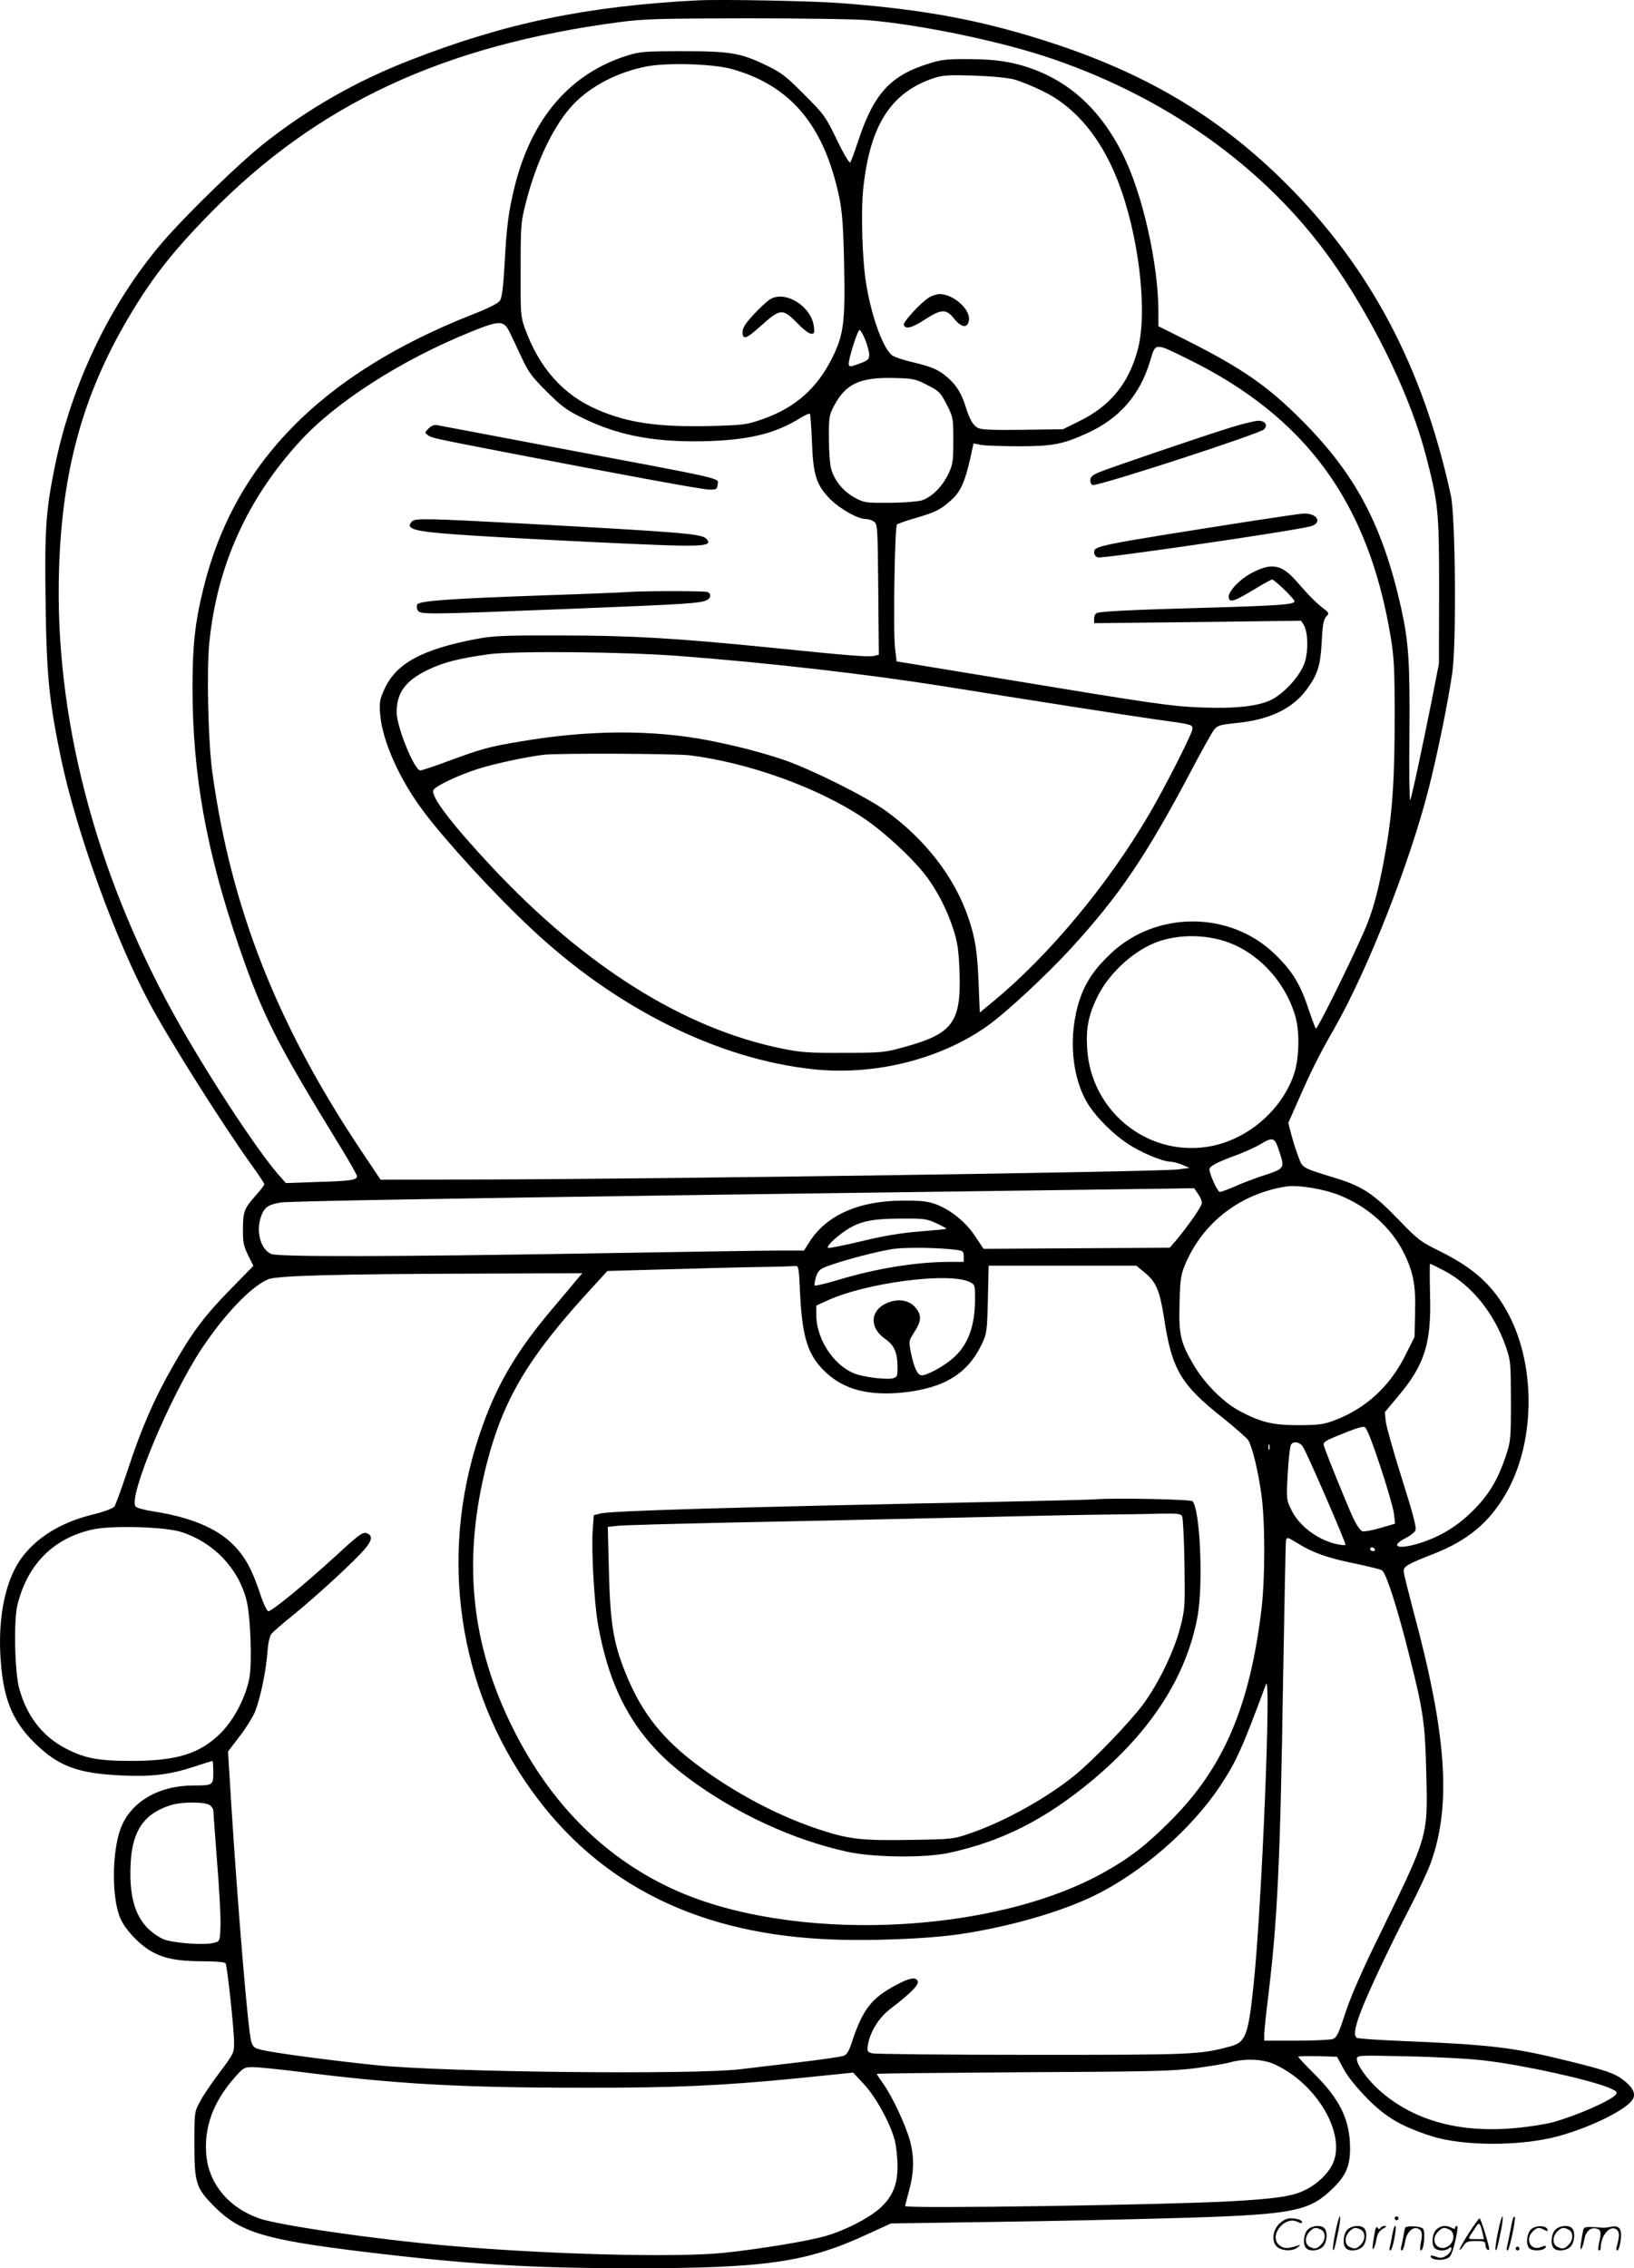 <svg version="1.0" xmlns="http://www.w3.org/2000/svg"
  viewBox="0 0 864.449 1199.977"
 preserveAspectRatio="xMidYMid meet">
<g transform="translate(-0.161,1200.586) scale(0.1,-0.1)"
fill="#000000" stroke="none">
<path d="M3695 12004 c-588 -30 -1021 -120 -1525 -317 -288 -112 -544 -259
-780 -447 -120 -96 -371 -339 -501 -484 -290 -325 -508 -771 -599 -1226 -46
-229 -53 -329 -47 -721 5 -380 19 -517 83 -823 82 -386 284 -945 466 -1286
104 -195 390 -648 541 -858 37 -51 67 -97 67 -101 0 -5 -20 -31 -43 -57 -63
-70 -70 -88 -70 -179 -1 -70 3 -90 27 -139 l28 -57 -124 -127 c-136 -139 -201
-226 -303 -406 -95 -165 -167 -330 -236 -542 -33 -99 -65 -188 -72 -198 -8
-10 -52 -27 -112 -42 -174 -42 -306 -125 -387 -241 -76 -112 -114 -290 -105
-492 11 -228 57 -351 177 -471 128 -128 233 -167 467 -177 163 -7 253 4 386
48 49 16 91 29 93 29 2 0 4 -27 4 -59 0 -70 -2 -71 -104 -71 -186 0 -333 -87
-386 -227 -47 -127 -48 -372 -1 -477 24 -55 88 -125 149 -165 69 -44 147 -61
284 -61 71 0 119 -4 123 -11 9 -14 45 -349 45 -420 0 -53 -2 -58 -74 -154 -41
-54 -89 -124 -105 -155 -31 -58 -31 -58 -31 -222 0 -213 8 -237 106 -336 135
-135 262 -174 774 -237 559 -68 894 -89 1440 -89 705 0 920 31 1245 182 l120
55 535 8 c294 4 709 13 922 19 662 18 749 33 874 152 74 70 98 122 98 217 0
152 -53 261 -194 400 -44 44 -80 82 -80 86 0 3 46 4 102 3 l103 -3 35 -65 c22
-41 69 -99 125 -156 99 -100 179 -147 339 -199 169 -54 476 -54 673 0 181 50
370 146 395 199 13 30 -4 61 -55 100 -44 33 -89 49 -282 97 -301 74 -403 87
-902 108 -117 5 -217 12 -223 16 -17 10 -12 49 16 126 35 96 151 344 258 550
48 92 100 203 116 247 111 305 86 678 -90 1331 -27 103 -51 197 -52 211 -3 28
14 39 155 94 181 71 293 163 382 314 157 266 165 672 19 952 -79 151 -181 245
-362 335 -106 52 -119 62 -220 167 -131 136 -191 176 -324 218 -194 60 -184
54 -208 118 -12 31 -29 84 -37 117 l-16 60 53 120 c70 159 108 236 193 384
176 310 396 869 497 1265 45 177 102 454 125 614 22 152 17 825 -8 938 -147
676 -424 1202 -872 1649 -344 343 -718 570 -1215 736 -376 125 -691 185 -1150
219 -146 11 -631 20 -745 14z m900 -105 c282 -24 712 -114 973 -204 639 -218
1171 -611 1511 -1115 212 -313 387 -683 465 -980 67 -257 71 -293 71 -720 l-1
-385 -37 -190 c-53 -265 -107 -517 -115 -532 -4 -6 -6 149 -4 345 3 387 -4
490 -44 672 -98 436 -239 703 -519 986 -186 188 -324 283 -625 434 l-140 70 0
75 c0 254 -84 627 -189 836 -107 214 -254 359 -443 437 -112 46 -214 65 -368
65 -114 1 -147 -2 -210 -22 -209 -64 -296 -160 -380 -416 -18 -55 -36 -104
-41 -109 -4 -5 -36 49 -70 120 -60 124 -67 134 -173 240 -95 96 -123 117 -196
152 -140 68 -192 77 -445 77 -203 0 -226 -2 -295 -23 -302 -95 -505 -331 -595
-690 -33 -133 -44 -219 -54 -415 -7 -119 -14 -175 -24 -191 -10 -15 -59 -40
-149 -75 -797 -315 -1260 -787 -1421 -1451 -44 -178 -57 -301 -57 -521 0 -459
73 -866 245 -1368 125 -364 195 -504 533 -1055 51 -83 92 -155 92 -162 0 -21
-32 -26 -206 -31 l-170 -6 -44 50 c-121 141 -386 548 -549 843 -420 762 -632
1584 -607 2355 16 518 125 916 360 1318 127 217 237 358 440 565 567 578 1231
888 2166 1011 126 17 213 19 670 20 289 0 579 -4 645 -10z m-727 -257 c315
-86 494 -298 574 -682 15 -73 21 -151 25 -341 7 -315 -1 -382 -62 -505 -81
-163 -195 -264 -367 -325 -90 -31 -100 -32 -281 -37 -272 -6 -429 16 -589 84
-185 78 -313 221 -390 434 -22 62 -23 78 -22 310 0 234 1 250 28 355 55 218
151 415 252 520 93 97 236 171 390 200 110 20 343 13 442 -13z m1497 -56 c33
-9 103 -37 155 -63 169 -82 304 -243 393 -468 112 -283 162 -694 108 -898 -47
-178 -145 -299 -309 -379 l-87 -43 -209 -3 c-143 -2 -217 0 -236 8 -29 12 -47
42 -70 115 -21 68 -47 110 -90 149 -50 45 -83 60 -191 86 -45 10 -92 26 -106
35 -46 30 -108 196 -137 368 -23 127 -31 391 -17 520 36 332 146 503 371 579
47 16 78 18 210 14 96 -3 178 -11 215 -20z m-2668 -1336 c12 -25 41 -85 64
-135 36 -78 54 -102 134 -182 80 -79 105 -98 196 -142 194 -94 395 -129 679
-118 207 9 337 42 463 120 26 16 50 27 53 24 3 -2 8 -69 11 -148 7 -178 23
-228 96 -303 53 -53 147 -106 189 -106 14 0 33 -6 44 -14 18 -14 19 -31 22
-359 l3 -345 -25 -6 c-28 -7 -130 1 -551 44 -490 49 -732 64 -1105 64 -290 1
-360 -2 -440 -17 -294 -55 -433 -130 -495 -268 -25 -55 -27 -70 -22 -133 11
-141 105 -350 234 -519 122 -161 368 -429 562 -611 450 -424 989 -693 1496
-747 324 -34 670 52 920 229 96 68 310 266 442 410 257 281 397 487 639 945
54 103 108 199 119 213 18 22 32 26 120 35 175 18 294 75 370 178 58 80 72
124 79 250 4 89 10 118 23 134 17 18 17 20 -10 41 -38 28 -83 73 -137 136 -83
98 -135 111 -238 59 -69 -34 -134 -102 -130 -134 4 -29 29 -21 132 41 49 30
93 54 97 54 13 0 119 -102 119 -115 0 -18 -80 -23 -490 -35 -361 -10 -523 -18
-552 -26 -11 -3 -18 -15 -18 -30 l0 -25 548 6 547 7 14 -22 c22 -38 25 -130 7
-193 -20 -69 -105 -166 -178 -203 -67 -34 -190 -48 -368 -41 -164 6 -257 20
-1050 151 l-565 93 -8 69 c-11 86 -2 643 10 655 4 4 48 20 97 34 108 31 136
46 192 97 48 44 71 96 99 220 l17 78 41 -8 c23 -4 114 -7 202 -7 177 0 231 11
360 70 169 77 277 201 331 380 30 100 22 99 201 11 627 -308 956 -762 1073
-1476 17 -105 20 -171 20 -410 0 -333 -11 -500 -45 -700 -39 -222 -70 -338
-121 -451 -85 -191 -245 -512 -251 -505 -3 3 -22 54 -42 113 -43 128 -87 198
-181 287 -235 222 -618 223 -857 2 -88 -82 -137 -153 -168 -244 -65 -193 -45
-424 49 -567 44 -66 126 -148 201 -198 67 -46 186 -96 228 -97 15 0 44 -8 65
-17 l37 -16 -65 -8 c-119 -13 -2692 -50 -3645 -53 l-570 -1 -95 142 c-451 672
-696 1293 -795 2013 -22 159 -31 535 -16 685 40 406 200 762 482 1069 190 207
537 429 901 576 152 62 175 62 205 0z m1882 -41 c11 -29 21 -64 21 -80 0 -24
-6 -30 -52 -47 -45 -17 -53 -18 -56 -5 -5 20 46 183 57 183 5 0 18 -23 30 -51z
m328 -240 c63 -32 70 -39 103 -103 34 -68 35 -71 35 -190 0 -110 -2 -126 -26
-177 -33 -69 -90 -125 -143 -141 -23 -6 -99 -12 -171 -12 -125 -1 -132 0 -183
28 -60 33 -107 91 -123 151 -7 22 -12 94 -12 160 -1 110 1 124 25 170 62 120
138 156 320 151 100 -2 113 -5 175 -37z m-1307 -1434 c472 -36 993 -96 1395
-160 517 -83 980 -155 1120 -175 198 -27 195 -27 195 -51 0 -22 -148 -314
-231 -454 -218 -372 -532 -748 -824 -988 l-70 -58 -6 153 c-7 170 -18 242 -54
347 -73 217 -231 420 -441 570 -106 75 -387 215 -533 266 -119 40 -248 74
-401 104 -294 57 -633 56 -990 -5 -169 -28 -210 -39 -388 -105 -72 -27 -139
-49 -147 -49 -31 0 -125 231 -125 307 0 104 46 167 163 224 87 42 167 62 327
84 136 18 718 13 1010 -10z m50 -525 c313 -39 680 -171 920 -332 104 -69 258
-211 326 -300 61 -78 117 -187 149 -288 23 -71 28 -109 33 -226 9 -270 -36
-329 -306 -401 -90 -25 -113 -27 -307 -27 -181 -1 -226 2 -324 22 -519 105
-1041 432 -1538 962 -211 226 -322 371 -309 405 8 21 127 78 236 113 88 28
266 66 350 75 83 9 693 6 770 -3z m2810 -977 c181 -49 337 -209 394 -402 25
-85 21 -230 -8 -312 -69 -196 -258 -352 -463 -381 -320 -46 -611 195 -630 522
-7 108 8 180 57 278 64 126 198 246 323 288 102 34 220 36 327 7z m311 -1123
c28 -86 27 -87 -91 -125 -47 -16 -114 -41 -148 -57 -35 -15 -70 -28 -77 -28
-12 0 -55 95 -55 120 0 16 40 37 130 70 47 17 108 44 135 60 74 44 80 41 106
-40z m316 -227 c151 -60 277 -174 343 -308 49 -100 62 -171 58 -315 l-3 -127
-49 -98 c-81 -163 -209 -281 -374 -343 -58 -22 -83 -25 -187 -26 -137 0 -199
14 -310 72 -90 47 -189 146 -249 248 -69 117 -79 159 -74 327 3 124 7 150 29
202 93 223 293 377 537 414 63 9 196 -13 279 -46z m-748 8 c12 -16 21 -38 21
-49 0 -18 -73 -123 -144 -207 l-26 -30 -492 -3 -493 -3 -44 66 c-50 77 -134
144 -214 172 -40 14 -80 18 -172 17 -231 -1 -402 -77 -492 -220 l-28 -44 -130
0 c-71 0 -517 -7 -990 -15 -1072 -18 -1664 -19 -1699 -3 -57 25 -82 123 -52
202 17 45 37 59 101 70 37 7 843 21 2355 42 1196 16 2169 29 2367 32 l112 2
20 -29z m-1383 -157 c31 -14 54 -27 52 -29 -2 -2 -66 -8 -142 -14 -98 -8 -189
-23 -308 -52 -94 -22 -173 -38 -176 -35 -8 9 35 52 92 91 73 49 138 64 294 64
123 1 137 -1 188 -25z m102 -140 c39 -5 42 -8 42 -35 l0 -29 -74 0 c-177 0
-391 -35 -592 -96 -64 -19 -119 -32 -122 -29 -3 2 0 22 6 44 10 31 20 42 50
54 82 33 301 90 372 97 73 8 232 5 318 -6z m2585 -111 c143 -76 261 -221 324
-398 27 -78 27 -86 28 -290 0 -204 -1 -212 -28 -295 -43 -126 -90 -205 -178
-291 -86 -85 -184 -142 -301 -174 -101 -27 -129 -6 -48 35 22 11 44 28 49 38
8 14 -9 80 -70 273 -44 140 -83 277 -86 304 l-5 50 71 85 c140 166 176 281
168 538 -2 89 -2 162 0 162 3 0 37 -17 76 -37z m-3409 -115 c12 -243 42 -334
138 -424 97 -90 225 -123 407 -105 219 23 345 101 419 261 24 51 26 67 30 233
l4 177 390 0 391 0 44 -36 c61 -50 80 -95 103 -241 41 -272 88 -352 312 -529
64 -52 124 -104 133 -117 21 -33 52 -158 70 -288 20 -142 20 -446 0 -609 -62
-512 -200 -834 -475 -1111 -128 -130 -221 -202 -355 -277 -597 -336 -1668
-377 -2290 -87 -374 174 -664 474 -861 891 -205 433 -242 863 -119 1350 91
355 224 576 577 957 l63 69 325 9 c179 5 397 11 485 12 88 1 170 4 181 5 21 2
22 -3 28 -140z m-1181 68 c-15 -19 -76 -91 -135 -161 -178 -211 -282 -385
-362 -608 -231 -635 -148 -1333 222 -1882 350 -520 870 -798 1569 -837 227
-13 559 -1 743 27 255 39 516 114 694 199 253 122 517 350 671 581 88 133 117
198 244 540 29 79 -22 -1178 -65 -1585 -28 -271 -42 -308 -122 -330 -167 -44
-187 -45 -1047 -45 -451 0 -833 4 -849 8 -26 7 -28 11 -23 44 12 71 58 145
121 193 104 79 150 126 143 144 -10 24 -39 20 -112 -18 -132 -70 -178 -128
-235 -299 -16 -51 -28 -71 -45 -77 -13 -5 -122 -21 -242 -35 -120 -14 -256
-30 -303 -36 -248 -30 -1559 -16 -1925 21 -235 24 -552 66 -612 82 -38 9 -44
15 -53 47 -17 65 -70 698 -106 1269 l-16 262 62 81 c34 44 71 104 82 132 28
74 56 208 64 307 4 56 12 91 23 104 9 10 60 55 114 98 127 103 335 295 381
352 37 44 39 69 9 80 -22 9 -41 -5 -170 -124 -168 -153 -336 -291 -352 -288
-8 2 -28 45 -45 98 -42 125 -79 193 -144 257 -85 85 -225 143 -419 173 -46 7
-88 18 -94 26 -41 49 182 582 349 834 121 182 261 329 352 368 45 19 360 28
1113 30 l549 2 -29 -34z m2080 -13 c26 -13 27 -17 27 -88 0 -145 -37 -244
-115 -313 -50 -44 -137 -92 -167 -92 -22 0 -41 39 -58 123 -11 57 -11 59 19
106 38 58 39 90 6 129 -30 36 -81 48 -133 31 -105 -33 -119 -132 -28 -196 50
-35 66 -74 66 -155 0 -43 -3 -48 -25 -54 -28 -7 -119 2 -180 18 -119 31 -225
180 -225 319 l0 48 53 24 c203 96 651 155 760 100z m2169 -969 c37 -110 70
-225 74 -255 l6 -54 -79 -23 c-43 -13 -86 -20 -95 -17 -10 4 -31 35 -47 69
-28 59 -142 339 -155 382 -6 19 2 25 66 52 101 41 131 51 148 49 10 -1 37 -67
82 -203z m-407 97 c24 -38 225 -501 225 -518 0 -3 -17 -2 -37 2 -101 18 -207
95 -248 180 -28 56 -28 57 -21 192 4 75 12 145 17 155 12 22 48 16 64 -11z
m-178 -13 c-3 -7 -5 -2 -5 12 0 14 2 19 5 13 2 -7 2 -19 0 -25z m-5756 -437
c169 -54 300 -190 344 -358 22 -82 31 -334 16 -414 -20 -104 -81 -220 -150
-290 -111 -111 -232 -149 -476 -149 -176 0 -246 14 -348 67 -121 64 -202 168
-243 313 -25 87 -31 368 -9 450 54 212 190 348 395 394 100 23 383 15 471 -13z
m5908 -61 c79 -49 158 -77 297 -105 71 -15 137 -31 146 -36 22 -12 83 -200
148 -462 71 -281 81 -350 87 -607 9 -339 11 -331 -235 -836 -105 -213 -165
-351 -193 -438 -35 -107 -45 -129 -66 -137 -13 -5 -101 -9 -194 -9 l-169 0 0
33 c0 18 9 105 20 193 50 410 65 720 80 1709 7 385 13 706 15 713 6 17 8 16
64 -18z m406 -30 c3 -5 -1 -10 -9 -10 -9 0 -16 5 -16 10 0 6 4 10 9 10 6 0 13
-4 16 -10z m-6161 -1356 c9 -8 16 -19 16 -24 0 -5 9 -128 20 -273 12 -146 20
-300 18 -343 -3 -77 -3 -78 -33 -86 -51 -15 -230 -1 -274 21 -129 66 -180 188
-168 402 9 171 72 261 212 305 60 19 190 18 209 -2z m6741 -1349 c212 -25 559
-102 663 -146 38 -17 42 -21 31 -35 -26 -32 -212 -113 -334 -146 -38 -10 -125
-24 -193 -30 -301 -29 -549 41 -728 204 -62 57 -114 130 -114 161 0 20 7 20
273 14 149 -3 331 -13 402 -22z m-1113 -19 c226 -101 385 -373 309 -530 -28
-56 -88 -111 -155 -141 -63 -29 -152 -42 -388 -55 -353 -19 -1718 -40 -1718
-25 0 3 10 40 21 82 26 94 28 177 5 262 -21 80 -94 237 -141 302 -19 27 -35
51 -35 53 0 3 348 6 773 9 663 3 791 6 910 21 76 10 160 24 185 31 80 22 174
18 234 -9z m-5161 -40 c517 -66 857 -85 1514 -85 470 -1 725 11 1116 49 l304
31 57 -61 c64 -69 139 -206 163 -296 8 -32 15 -95 15 -139 0 -99 -28 -164 -96
-224 -61 -53 -182 -115 -286 -145 -92 -26 -335 -67 -533 -88 -254 -27 -939 -9
-1470 38 -385 34 -888 107 -993 144 -164 58 -270 188 -280 346 -9 144 40 273
152 400 45 51 50 54 95 54 27 0 136 -11 242 -24z M4075 10422 c-16 -10 -56
-47 -87 -81 -43 -46 -58 -70 -58 -92 0 -42 19 -37 89 26 114 102 121 102 206
16 27 -28 58 -51 68 -51 17 0 19 5 14 40 -14 107 -153 192 -232 142z M4915
10431 c-42 -26 -137 -129 -132 -144 8 -25 44 -16 111 28 88 57 114 58 156 4
40 -49 73 -51 78 -4 5 57 -84 135 -155 135 -15 0 -41 -8 -58 -19z M6515 9745
c-152 -47 -639 -213 -697 -237 -38 -16 -48 -25 -48 -44 0 -14 6 -24 14 -24 50
0 888 273 906 295 20 24 4 45 -32 45 -18 -1 -82 -16 -143 -35z M2269 9739
c-21 -21 -21 -23 -4 -35 20 -15 30 -17 396 -88 632 -122 1046 -198 1089 -200
42 -1 45 1 48 26 4 37 68 22 -893 203 -308 58 -572 108 -587 111 -19 4 -33 -1
-49 -17z M6620 9249 c-834 -131 -830 -131 -830 -167 0 -11 9 -22 20 -25 27 -7
1023 138 1123 164 67 17 40 70 -35 68 -18 -1 -143 -19 -278 -40z M2182 9248
c-38 -38 5 -52 198 -67 204 -17 1088 -61 1229 -62 130 -1 159 7 129 37 -26 26
-124 34 -950 79 -521 28 -589 30 -606 13z M3325 8874 c-22 -2 -238 -11 -480
-19 -473 -17 -625 -28 -636 -47 -4 -7 -3 -20 2 -30 13 -24 28 -24 809 7 626
25 688 29 723 47 21 11 22 34 1 42 -15 6 -338 6 -419 0z M5800 4074 c-19 -2
-267 -8 -550 -14 -1377 -28 -2021 -47 -2071 -61 l-36 -9 -6 -81 c-7 -107 8
-381 28 -494 65 -372 208 -616 478 -816 249 -186 556 -328 843 -390 135 -30
407 -33 534 -6 283 61 511 177 761 385 313 262 498 551 556 866 31 169 14 569
-27 610 -10 10 -418 18 -510 10z m456 -91 c4 -10 10 -123 12 -251 3 -224 3
-236 -22 -335 -33 -127 -114 -295 -197 -408 -70 -94 -261 -293 -359 -373 -148
-121 -372 -246 -553 -308 -91 -32 -95 -32 -318 -36 -263 -4 -326 3 -489 57
-195 65 -400 170 -585 300 -228 160 -346 304 -438 536 -61 153 -77 258 -84
527 l-6 236 54 6 c30 3 277 10 549 16 272 5 794 17 1160 25 366 9 751 17 855
18 105 1 240 3 301 5 98 2 113 0 120 -15z M7066 194 c-10 -47 -15 -88 -12 -91
5 -6 9 7 30 110 7 37 10 67 6 67 -4 0 -15 -39 -24 -86z M7380 270 c0 -5 5 -10
10 -10 6 0 10 5 10 10 0 6 -4 10 -10 10 -5 0 -10 -4 -10 -10z M7926 194 c-10
-47 -15 -88 -12 -91 5 -6 9 7 30 110 7 37 10 67 6 67 -4 0 -15 -39 -24 -86z
M8006 269 c-3 -8 -10 -41 -16 -74 -6 -33 -14 -68 -16 -77 -3 -10 -1 -18 3 -18
10 0 46 171 38 178 -2 3 -7 -1 -9 -9z M6769 241 c-38 -38 -41 -101 -7 -125 29
-20 79 -20 104 0 18 14 18 15 1 10 -53 -17 -69 -17 -92 -2 -69 45 21 166 94
126 12 -6 21 -7 21 -1 0 12 -25 21 -62 21 -19 0 -39 -10 -59 -29z M7770 189
c-28 -45 -49 -83 -47 -85 2 -3 12 7 21 21 14 21 24 25 66 25 43 0 50 -3 50
-19 0 -11 5 -23 10 -26 6 -3 10 -3 10 1 0 20 -44 164 -51 164 -4 0 -30 -37
-59 -81z m75 4 l7 -33 -42 0 c-42 0 -42 0 -28 23 8 12 21 32 29 44 15 25 22
18 34 -34z M6920 210 c-22 -22 -27 -79 -8 -98 19 -19 66 -14 88 8 22 22 27 79
8 98 -19 19 -66 14 -88 -8z m71 0 c25 -14 25 -54 -1 -80 -23 -23 -33 -24 -61
-10 -25 14 -25 54 1 80 23 23 33 24 61 10z M7130 210 c-22 -22 -27 -79 -8 -98
19 -19 66 -14 88 8 22 22 27 79 8 98 -19 19 -66 14 -88 -8z m71 0 c25 -14 25
-54 -1 -80 -23 -23 -33 -24 -61 -10 -25 14 -25 54 1 80 23 23 33 24 61 10z
M7276 204 c-3 -16 -8 -47 -11 -69 -8 -51 10 -26 19 27 5 27 15 42 34 53 18 10
22 14 10 15 -9 0 -20 -5 -24 -11 -5 -8 -9 -8 -14 1 -5 8 -10 3 -14 -16z M7377
223 c-2 -4 -7 -26 -11 -48 -4 -22 -9 -48 -12 -57 -3 -10 -1 -18 4 -18 4 0 14
28 20 62 11 58 10 81 -1 61z M7435 220 c-1 -3 -5 -23 -9 -45 -4 -22 -9 -48
-12 -57 -3 -10 -1 -18 4 -18 5 0 13 20 17 45 7 53 44 87 74 68 17 -11 19 -28
8 -80 -4 -18 -3 -33 2 -33 16 0 24 99 11 115 -12 14 -87 18 -95 5z M7600 210
c-22 -22 -27 -79 -8 -98 7 -7 24 -12 38 -12 14 0 31 5 38 12 9 9 12 8 12 -5 0
-9 -12 -24 -26 -34 -21 -13 -32 -15 -55 -6 -16 6 -29 8 -29 3 0 -24 81 -27
102 -2 18 19 50 162 37 162 -5 0 -9 -5 -9 -10 0 -7 -6 -7 -19 0 -30 16 -59 12
-81 -10z m71 0 c29 -16 25 -65 -6 -86 -56 -37 -103 28 -55 76 23 23 33 24 61
10z M8101 211 c-23 -23 -28 -80 -9 -99 19 -19 88 -13 88 9 0 5 -11 4 -24 -2
-54 -25 -89 38 -46 81 23 23 33 24 62 9 16 -9 19 -8 16 3 -8 22 -64 22 -87 -1z
M8230 210 c-22 -22 -27 -79 -8 -98 19 -19 66 -14 88 8 22 22 27 79 8 98 -19
19 -66 14 -88 -8z m71 0 c25 -14 25 -54 -1 -80 -23 -23 -33 -24 -61 -10 -25
14 -25 54 1 80 23 23 33 24 61 10z M8376 201 c-3 -14 -8 -44 -11 -66 -8 -51
10 -26 19 27 8 41 35 63 66 53 22 -7 24 -21 11 -77 -5 -22 -5 -38 0 -38 5 0 9
6 9 13 0 68 51 125 85 97 15 -13 15 -35 -1 -92 -3 -10 -1 -18 4 -18 6 0 13 23
17 50 9 63 -5 84 -49 76 -17 -4 -35 -6 -41 -6 -101 8 -104 7 -109 -19z M8020
110 c0 -5 5 -10 10 -10 6 0 10 5 10 10 0 6 -4 10 -10 10 -5 0 -10 -4 -10 -10z"/>
</g>
</svg>

